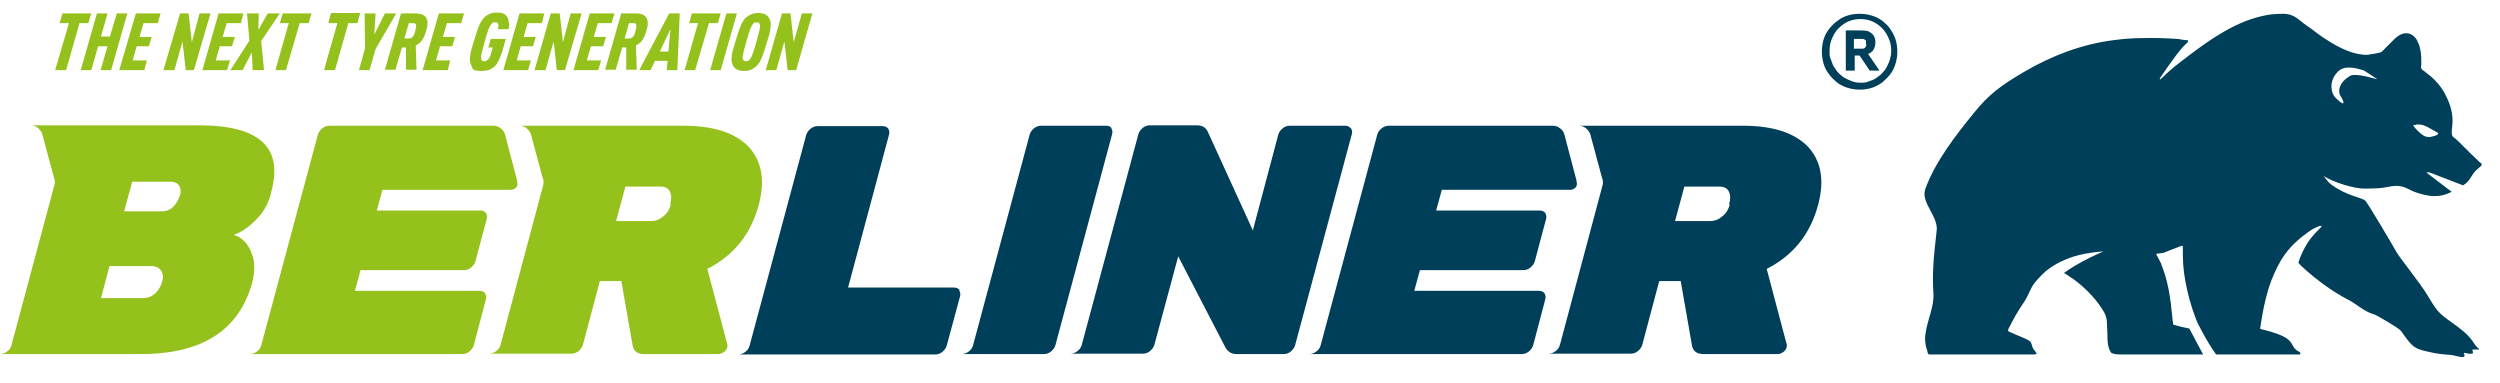 <?xml version="1.0" encoding="UTF-8"?>
<svg id="Ebene_1" data-name="Ebene 1" xmlns="http://www.w3.org/2000/svg" version="1.1" viewBox="0 0 616.4 94.4">
  <defs>
    <style>
      .cls-1 {
        fill: #003f59;
      }

      .cls-1, .cls-2 {
        stroke-width: 0px;
      }

      .cls-2 {
        fill: #94c11c;
      }
    </style>
  </defs>
  <g>
    <g>
      <path class="cls-2" d="M127.5,44.5l-3-11.4c-.2-.6-.5-1.1-1.1-1.5-.5-.4-1.1-.6-1.7-.6h-40.5c-.6,0-1.2.2-1.7.6-.5.4-.9.9-1.1,1.5l-14,52.1c-.2.6-.5,1.1-1.1,1.5-.5.4-1.1.6-1.7.6h52.4c.6,0,1.2-.2,1.7-.6.5-.4.9-.9,1.1-1.5l3-11.4c.2-.6,0-1.1-.2-1.5-.3-.4-.8-.6-1.4-.6h-30.7l1.4-5.1h25.5c.6,0,1.2-.2,1.7-.6.5-.4.9-.9,1.1-1.5l2.8-10.5c.2-.6,0-1.1-.2-1.5-.3-.4-.8-.6-1.4-.6h-25.5l1.4-5.1h31.6c.6,0,1-.2,1.4-.6.3-.4.4-.9.2-1.5"/>
      <path class="cls-1" d="M333,31.6c-.3-.4-.8-.6-1.4-.6h-13.6c-.6,0-1.2.2-1.7.6-.5.4-.9.9-1.1,1.5l-6.3,23.7-11.1-24.3c-.5-1.1-1.4-1.6-2.7-1.6h-11.6c-.6,0-1.2.2-1.7.6-.5.4-.9.9-1.1,1.5l-14,52.1c-.2.6-.5,1.1-1.1,1.5-.5.4-1.1.6-1.7.6h17.9c.6,0,1.2-.2,1.7-.6.5-.4.9-.9,1.1-1.5l5.9-21.9,11.6,22.4c.6,1.1,1.5,1.7,2.8,1.7h11.6c.6,0,1.2-.2,1.7-.6.5-.4.9-.9,1.1-1.5l14-52.1c.2-.6,0-1.1-.2-1.5"/>
      <path class="cls-1" d="M274.1,31.6c-.3-.4-.8-.6-1.4-.6h-16c-.6,0-1.2.2-1.7.6-.5.4-.9.9-1.1,1.5l-14,52.1c-.2.6-.5,1.1-1.1,1.5-.5.4-1.1.6-1.7.6h20.3c.6,0,1.2-.2,1.7-.6.5-.4.9-.9,1.1-1.5l14-52.1c.2-.6,0-1.1-.2-1.5"/>
      <path class="cls-2" d="M165.4,50.4c-.3,1.2-.9,2.2-1.8,2.9-.9.8-1.9,1.2-3.1,1.2h-8.6l2.3-8.5h8.6c1.2,0,2,.4,2.4,1.3.4.9.4,1.9,0,3.1M184.6,36.2c-3.4-3.5-8.7-5.2-16.1-5.2h-40.4c.6,0,1.2.2,1.7.6.5.4.9.9,1.1,1.5l2.8,10.4.3,1h0c0,.2,0,.3,0,.5,0,0,0,0,0,0,0,.2,0,.3,0,.4h0s-10.6,39.7-10.6,39.7c-.2.6-.5,1.1-1.1,1.5-.5.4-1.1.6-1.7.6h20.3c.6,0,1.2-.2,1.7-.6.5-.4.9-.9,1.1-1.5l4.2-15.8h5.3l2.8,16c.3,1.3,1.2,2,2.8,2h18.3c.5,0,.9-.2,1.4-.5.4-.3.7-.7.8-1.1.1-.4.1-.7,0-.9l-4.9-18.5c6.5-3.3,10.8-8.6,12.7-15.9,1.6-6,.7-10.8-2.6-14.3"/>
      <path class="cls-1" d="M388.7,44.5l-3-11.4c-.2-.6-.5-1.1-1.1-1.5-.5-.4-1.1-.6-1.7-.6h-40.5c-.6,0-1.2.2-1.7.6-.5.4-.9.9-1.1,1.5l-14,52.1c-.2.6-.5,1.1-1.1,1.5-.5.4-1.1.6-1.7.6h52.4c.6,0,1.2-.2,1.7-.6.5-.4.9-.9,1.1-1.5l3-11.4c.2-.6,0-1.1-.2-1.5-.3-.4-.8-.6-1.4-.6h-30.7l1.4-5.1h25.5c.6,0,1.2-.2,1.7-.6.5-.4.9-.9,1.1-1.5l2.8-10.5c.2-.6,0-1.1-.2-1.5-.3-.4-.8-.6-1.4-.6h-25.5l1.4-5.1h31.6c.6,0,1-.2,1.4-.6.3-.4.4-.9.2-1.5"/>
      <path class="cls-1" d="M426.5,50.4c-.3,1.2-.9,2.2-1.8,2.9-.9.8-1.9,1.2-3.1,1.2h-8.6l2.3-8.5h8.6c1.2,0,2,.4,2.4,1.3.4.9.4,1.9,0,3.1M445.8,36.2c-3.4-3.5-8.7-5.2-16.1-5.2h-40.4c.6,0,1.2.2,1.7.6.5.4.9.9,1.1,1.5l2.8,10.4.3,1h0c0,.2,0,.3,0,.5,0,0,0,0,0,0,0,.2,0,.3,0,.4h0s-10.6,39.7-10.6,39.7c-.2.6-.5,1.1-1.1,1.5-.5.4-1.1.6-1.7.6h20.3c.6,0,1.2-.2,1.7-.6.5-.4.9-.9,1.1-1.5l4.2-15.8h5.3l2.8,16c.3,1.3,1.2,2,2.8,2h18.3c.5,0,.9-.2,1.4-.5.4-.3.7-.7.8-1.1.1-.4.1-.7,0-.9l-4.9-18.5c6.5-3.3,10.8-8.6,12.7-15.9,1.6-6,.7-10.8-2.6-14.3"/>
      <path class="cls-1" d="M236.6,71.5c-.3-.4-.8-.6-1.4-.6h-26.1l10.1-37.7c.2-.6,0-1.1-.2-1.5-.3-.4-.8-.6-1.4-.6h-16c-.6,0-1.2.2-1.7.6-.5.4-.9.9-1.1,1.5l-14,52.1c-.2.6-.5,1.1-1.1,1.5-.5.4-1.1.6-1.7.6h48.6c.6,0,1.2-.2,1.7-.6.5-.4.9-.9,1.1-1.5l3.3-12.2c.2-.6,0-1.1-.2-1.5"/>
      <path class="cls-2" d="M44.3,48.3c-.3,1-.8,1.8-1.5,2.6-.8.8-1.7,1.2-2.8,1.2h-9.4l2-7.3h9.4c1.1,0,1.8.4,2.2,1,.4.7.4,1.5.2,2.5M40,69.4h0c-.3,1.1-.8,2-1.7,2.9-.8.8-1.9,1.2-3.1,1.2h-10.3l2.1-7.9h10.3c1.1,0,1.9.4,2.4,1.1.5.8.6,1.6.3,2.7M64.8,35.1c-2.9-2.8-8.1-4.2-15.8-4.2H7.6c.6,0,1.2.2,1.7.6.5.4.9.9,1.1,1.5l2.8,10.4.3,1h0c0,.2,0,.3,0,.5,0,0,0,0,0,0,0,.2,0,.3,0,.4h0S2.8,85.2,2.8,85.2c-.2.6-.5,1.1-1.1,1.5-.5.4-1.1.6-1.7.6h14.1s20.6,0,20.6,0c15.2,0,24.3-5.9,27.5-17.7.7-2.8.7-5.3-.3-7.5-.9-2.2-2.3-3.6-4.3-4.2,1.6-.5,3.4-1.6,5.3-3.5,1.9-1.8,3.2-4,3.9-6.6v-.2c1.6-5.6.9-9.8-2-12.5"/>
    </g>
    <g>
      <polygon class="cls-2" points="17 5.7 14.7 5.7 15.4 3.3 22.5 3.3 21.8 5.7 19.6 5.7 16.3 17.3 13.6 17.3 17 5.7"/>
      <polygon class="cls-2" points="23.9 3.3 26.5 3.3 24.9 9 27.1 9 28.8 3.3 31.4 3.3 27.4 17.3 24.8 17.3 26.5 11.4 24.2 11.4 22.5 17.3 19.9 17.3 23.9 3.3"/>
      <polygon class="cls-2" points="33.5 3.3 39.6 3.3 38.9 5.7 35.4 5.7 34.4 9.1 37.4 9.1 36.7 11.4 33.7 11.4 32.7 14.9 36.2 14.9 35.6 17.3 29.4 17.3 33.5 3.3"/>
      <polygon class="cls-2" points="44.4 3.3 46.5 3.3 47.3 10.4 49.2 3.3 51.9 3.3 47.8 17.3 45.8 17.3 45 10.2 43 17.3 40.3 17.3 44.4 3.3"/>
      <polygon class="cls-2" points="53.9 3.3 60 3.3 59.4 5.7 55.9 5.7 54.9 9.1 57.9 9.1 57.2 11.4 54.2 11.4 53.2 14.9 56.7 14.9 56 17.3 49.9 17.3 53.9 3.3"/>
      <polygon class="cls-2" points="61.5 10 60.9 3.3 63.8 3.3 63.7 7.4 66 3.3 69 3.3 64.4 10.1 65.1 17.3 62.3 17.3 62.1 12.9 59.8 17.3 56.8 17.3 61.5 10"/>
      <polygon class="cls-2" points="71.2 5.7 69 5.7 69.7 3.3 76.8 3.3 76.1 5.7 73.9 5.7 70.5 17.3 67.9 17.3 71.2 5.7"/>
    </g>
    <path class="cls-2" d="M83.2,5.6h-2.2l.7-2.4h7.1l-.7,2.4h-2.2l-3.3,11.6h-2.6l3.3-11.6Z"/>
    <polygon class="cls-2" points="83.2 5.7 81 5.7 81.6 3.3 88.7 3.3 88.1 5.7 85.8 5.7 82.5 17.3 79.9 17.3 83.2 5.7"/>
    <polygon class="cls-2" points="90 11.9 89.9 3.3 92.6 3.3 92.3 8.5 94.9 3.3 97.7 3.3 92.6 12.1 91.1 17.3 88.5 17.3 90 11.9"/>
    <path class="cls-2" d="M100.8,9.5c1,0,1.4-1,1.6-1.9,0-.3.2-.7.2-1,0-.6,0-.9-.8-.9h-1l-1.1,3.8h1.1ZM98.8,3.3h3.7c2.2,0,3,1.1,2.9,2.6,0,.5-.1,1-.3,1.6-.7,2.4-1.4,3.1-2.6,3.7l.2,6h-2.6v-5.5h-1l-1.6,5.5h-2.6l4-14Z"/>
    <polygon class="cls-2" points="108.2 3.3 114.4 3.3 113.7 5.7 110.2 5.7 109.2 9.1 112.2 9.1 111.5 11.4 108.5 11.4 107.5 14.9 111 14.9 110.4 17.3 104.2 17.3 108.2 3.3"/>
    <path class="cls-2" d="M123.6,13.2c-.8,3-2.3,4.3-4.8,4.3s-2.2-.5-2.6-1.4c-.3-.6-.4-1.1-.3-2,0-.9.4-2.2.9-3.8,1.2-4,1.7-5.1,2.7-6.1.8-.7,1.7-1.1,3-1.1s2,.3,2.5,1c.4.5.5,1.4.5,2.2,0,.3,0,.6-.1.9h-2.6c0-.3,0-.5.1-.7,0-.5,0-1-.8-1s-.6.1-.9.4c-.5.5-.9,1.5-1.7,4.4-.4,1.4-.8,2.9-.9,3.7,0,.6.1,1.1.8,1.1s1.3-.6,1.6-1.7l.5-1.7h-1.1l.6-2.1h3.7l-1,3.6Z"/>
    <polygon class="cls-2" points="128.1 3.3 134.2 3.3 133.6 5.7 130.1 5.7 129.1 9.1 132.1 9.1 131.4 11.4 128.4 11.4 127.4 14.9 130.9 14.9 130.2 17.3 124.1 17.3 128.1 3.3"/>
    <polygon class="cls-2" points="135.8 3.3 138 3.3 138.8 10.4 140.7 3.3 143.4 3.3 139.3 17.3 137.3 17.3 136.5 10.2 134.5 17.3 131.8 17.3 135.8 3.3"/>
    <polygon class="cls-2" points="145.4 3.3 151.5 3.3 150.8 5.7 147.4 5.7 146.4 9.1 149.4 9.1 148.7 11.4 145.7 11.4 144.7 14.9 148.2 14.9 147.5 17.3 141.4 17.3 145.4 3.3"/>
    <path class="cls-2" d="M155.1,9.5c1,0,1.4-1,1.6-1.9,0-.3.2-.7.2-1,0-.6,0-.9-.8-.9h-1l-1.1,3.8h1.1ZM153.1,3.3h3.7c2.2,0,3,1.1,2.9,2.6,0,.5-.1,1-.3,1.6-.7,2.4-1.4,3.1-2.6,3.7l.2,6h-2.6v-5.5h-1l-1.6,5.5h-2.6l4-14Z"/>
    <path class="cls-2" d="M165.3,7.2l-2.6,5.5h2.1l.5-5.5ZM164.4,17.3l.2-2.3h-3.1l-1.1,2.3h-2.8l7.4-14h2.6l-.6,14h-2.7Z"/>
    <polygon class="cls-2" points="172.1 5.7 169.9 5.7 170.6 3.3 177.7 3.3 177 5.7 174.8 5.7 171.4 17.3 168.8 17.3 172.1 5.7"/>
    <polygon class="cls-2" points="179.1 3.3 181.7 3.3 177.7 17.3 175.1 17.3 179.1 3.3"/>
    <path class="cls-2" d="M183.1,14c0,.6.1,1.1.8,1.1s.6-.1.9-.4c.5-.5.9-1.5,1.7-4.4.4-1.4.8-2.9.9-3.7,0-.6-.1-1.1-.8-1.1s-.6.1-.9.4c-.5.5-.9,1.5-1.7,4.4-.4,1.4-.8,2.9-.9,3.7M184,4.3c.8-.7,1.7-1.1,3-1.1s2.3.5,2.7,1.4c.3.6.4,1.1.3,2,0,.9-.4,2.2-.9,3.8-1.2,4-1.7,5.1-2.7,6-.8.7-1.7,1.1-3,1.1s-2.3-.5-2.7-1.4c-.3-.6-.4-1.1-.3-2,0-.9.4-2.2.9-3.8,1.2-4,1.7-5.1,2.7-6.1"/>
    <polygon class="cls-2" points="192.8 3.3 194.9 3.3 195.7 10.4 197.7 3.3 200.3 3.3 196.3 17.3 194.2 17.3 193.4 10.2 191.4 17.3 188.8 17.3 192.8 3.3"/>
    <path class="cls-1" d="M606.3,80.8c-4.8-3.5-5-3.3-7.6-7.7-2.1-3.6-7.3-9.7-8.2-11.6-.2-.4-6.6-11.3-7.3-12-.7-.8-4.5-1.1-8.4-4-.5-.3-1.2-1.2-1.9-2.1,2.5,1.6,7.8,3.2,10.3,3.1s2.9,0,4.3-.2c.8-.1,1.5-.3,2.3-.4,1.3-.2,2.6,0,3.8.6,1.8,1,3.7,1.5,5.6,1.8.6.1,1.3,0,2,0,1.1-.1,2-.4,3.3-1l-6.3-4.8h.8s8.3,3.2,8.3,3.2c.2-.2.5-.3.7-.5,1.2-1,1.4-2.2,2.6-3.3.3-.3.6-.5.9-.8.2-.1.3-.3.4-.4,0-.4-.3-.6-.5-.7-1.8-1.7-2.9-2.8-4.6-4.5-.6-.6-1.2-1.2-1.9-1.7-.3-.3-.4-.6-.4-1.1,0-1,.2-1.9.2-2.9,0-2.5-.8-4.7-2-6.9-1.2-2.2-2.9-3.8-4.9-5.3-1-.7-.9-.6-.8-1.8,0-1.3,0-2.6-.3-3.8-.1-.6-.3-1.1-.6-1.7-.1-.3-.3-.7-.6-1-.8-1-2.1-1.4-3.3-.9-.6.2-1.1.6-1.6,1-.8.8-1.6,1.6-2.4,2.4-1.3,1.3-.8,1-2.6,1.4-.6.1-1.2.2-1.8.3-5.9.3-13.3-6-14.2-6.6-1.1-.7-2.2-1.6-3.2-2.4-1-.7-2.1-1.1-3.4-1.1-1.7,0-3.4.1-5,.5-7.6,1.6-14.6,6.9-20.8,11.7-1.3,1-2.6,2.1-3.8,3.3-.3.2-.5.5-.8.7-.2-.2,0-.3,0-.4.7-1,1.3-1.9,2-2.9,1.5-2,2.6-3.8,4.4-5.5.2-.2.3-.3.5-.5,0,0,0-.1,0-.2,0-.2-.2-.2-.3-.2-.8,0-1.4-.2-2.2-.3-3.2-.2-6-.3-9.2-.2-2.2,0-4.4.2-6.7.5-7.8,1-15.2,3.8-22,7.8-5.9,3.4-8.9,5.8-12.3,10-4.5,5.5-9.7,12.2-12.1,18.9-1.2,3.3,3.3,6.8,2.8,10.3-.8,7.1-1.1,10.3-.8,15.5.2,3.2-1.4,6.2-1.9,9.6-.2,1-.2,2.1,0,3.1.1.6.4,1.3.5,1.9,0,.3.3.4.6.4.2,0,.4,0,.6,0,7.5,0,17.3,0,24.7,0,.3,0,.7,0,1-.2-.2-.2-.3-.4-.4-.6-1.3-1.3-.3-2.1-2-2.9-1-.5-2.9-1.2-3.9-1.7-.3-.1-.5-.2-.8-.4,0-.2,0-.3.1-.5,1.1-2.2,2.3-4.4,3.7-6.4,1.5-2.2,1.7-3.9,3.2-5.5.9-1,2-2.2,3.3-3.1.9-.6,2.1-1.4,4.1-2.2,4-1.7,9.1-1.9,9.1-1.9,0,0-2.4,1-5.2,2.5s-4.5,2.8-4.5,2.8c0,0,.3.2.5.3,1.2.8,2,1.3,3.1,2.2,2.3,1.9,4.4,4.1,6,6.7,1.3,2,.9,3.2,1.1,5.9,0,1.4,0,3,.8,4.4.4.7,2.8.6,3.1.6h19.7l-3.4-6.4c-1.6-.3-3.5-.8-4-1,0-.6-.2-1.3-.2-1.9-.2-2.2-.5-4.5-.9-6.7-.4-2.1-1-4.2-1.8-6.2,0-.1,0-.3-.2-.4h0,0c0-.1,0-.2-.1-.3l-1-1.9c.3-.1,1.6-.2,1.9-.3,1.4-.5,2.7-1.1,4.1-1.6.2,0,.4-.2.6,0,0,.3,0,.5,0,.8,0,1.3,0,2.5.1,3.8.2,2.9.8,5.6,1.5,8.4.5,1.8,1.1,3.6,1.8,5.4,0,.1,2.3,4.8,4.8,8.3,6.5,0,13,0,19.1,0,.4,0,1.3,0,1.6,0,.2-.3,0-.5-.1-.6-1.7-.8-1.4-1.6-2.6-2.9-1.2-1.2-4.3-2.1-5.9-2.5-.4-.1-.8-.2-1.2-.3,0-.2,0-.3,0-.4.5-3.3,1.1-6.6,2.1-9.8.8-2.4,1.8-4.7,3.1-6.9,2-3.2,4.4-5.3,7.5-7.4.5-.3,1.4-.7,1.9-.9.2,0,.2,0,.6,0-.2.3-.5.6-1.3,1.4-1.2,1.3-1.9,2.1-2.8,3.7-.9,1.6-1.6,3.4-1.7,4,0,.2,5.7,5.7,12.1,9,2.7,1.4,3.8,2.9,6.8,3.8.1,0,5.7,3.1,6.4,4,2.9,4.1,3.2,4.3,6.6,5.1,4.3,1,5,.5,7.1,1.1,3.3.9,1.3-1,1.9-.8,3.1.7,1.9-.4,2-.7-.2-.3,2,0,1.7-.2-1.7-1.3-1.2-2.5-5.3-5.5ZM595.6,30.7c.3,0,.6,0,.9,0,.7,0,1.4.3,2,.6.3.2.6.3.9.5.5.3,1.1.6,1.6.9.2.1.2.3,0,.5-.6.3-1.3.5-1.9.6-.6,0-1.1-.1-1.6-.4-.9-.6-1.7-1.4-2.4-2.3,0,0,0-.2-.1-.3.2,0,.5,0,.7,0ZM576.3,17.8c1.7-1.9,4.7-1,6.6-.4,0,0,3.1,2,3.2,2.1-.2.1-3.7-1.2-6-1-.5,0-1,.4-1.4.7-1.2.8-2.8,2.9-1.4,4.8.3.5,1.3,2.6-.8.7-.7-.6-1-.9-1.3-1.6-.9-2.2,0-4.2,1.2-5.4Z"/>
  </g>
  <path class="cls-1" d="M458.6,22.1c-.9,0-1.7-.1-2.5-.3s-1.6-.5-2.3-.9c-.7-.4-1.3-.9-1.9-1.5s-1-1.2-1.5-1.9c-.4-.7-.7-1.4-.9-2.3-.2-.8-.3-1.6-.3-2.5s.1-1.7.3-2.5.5-1.6.9-2.2c.4-.7.9-1.3,1.5-1.9.6-.6,1.2-1,1.9-1.5.7-.4,1.4-.7,2.2-.9.8-.2,1.6-.3,2.5-.3s1.7.1,2.5.3c.8.2,1.6.5,2.3.9.7.4,1.3.9,1.9,1.5.6.6,1,1.2,1.4,1.9.4.7.7,1.4.9,2.2.2.8.3,1.6.3,2.5s-.1,1.7-.3,2.5c-.2.8-.5,1.6-.9,2.3s-.9,1.3-1.5,1.9c-.6.6-1.2,1.1-1.9,1.5-.7.4-1.4.7-2.2.9-.8.2-1.6.3-2.5.3ZM458.6,20.4c.7,0,1.4,0,2.1-.3s1.3-.4,1.8-.8,1.1-.7,1.5-1.2c.5-.5.9-1,1.2-1.6s.6-1.2.8-1.9c.2-.7.3-1.3.3-2.1,0-1.1-.2-2.1-.6-3-.4-.9-.9-1.8-1.6-2.5s-1.5-1.3-2.4-1.7-1.9-.6-3-.6-2.1.2-3,.6-1.7,1-2.4,1.7-1.2,1.5-1.6,2.5c-.4.9-.6,1.9-.6,3s0,1.4.3,2.1.4,1.3.8,1.9.7,1.1,1.2,1.6c.5.5,1,.9,1.6,1.2s1.2.6,1.8.8,1.3.3,2,.3ZM455.1,17.4V7.5h3.4c.6,0,1.1,0,1.6.1.5,0,.9.3,1.2.5s.6.5.8.9c.2.4.3.9.3,1.4,0,.8-.2,1.4-.5,1.9-.3.5-.8.8-1.3,1l2.8,4.1h-2.4l-2.5-3.7h-1.2v3.7h-2ZM457.1,12h1.3c.4,0,.7,0,.9,0s.4-.1.5-.2c.1-.1.2-.3.3-.4s0-.4,0-.6,0-.4,0-.6c0-.2-.1-.3-.3-.4-.1-.1-.3-.2-.5-.2-.2,0-.5,0-.8,0h-1.4v2.7Z"/>
</svg>